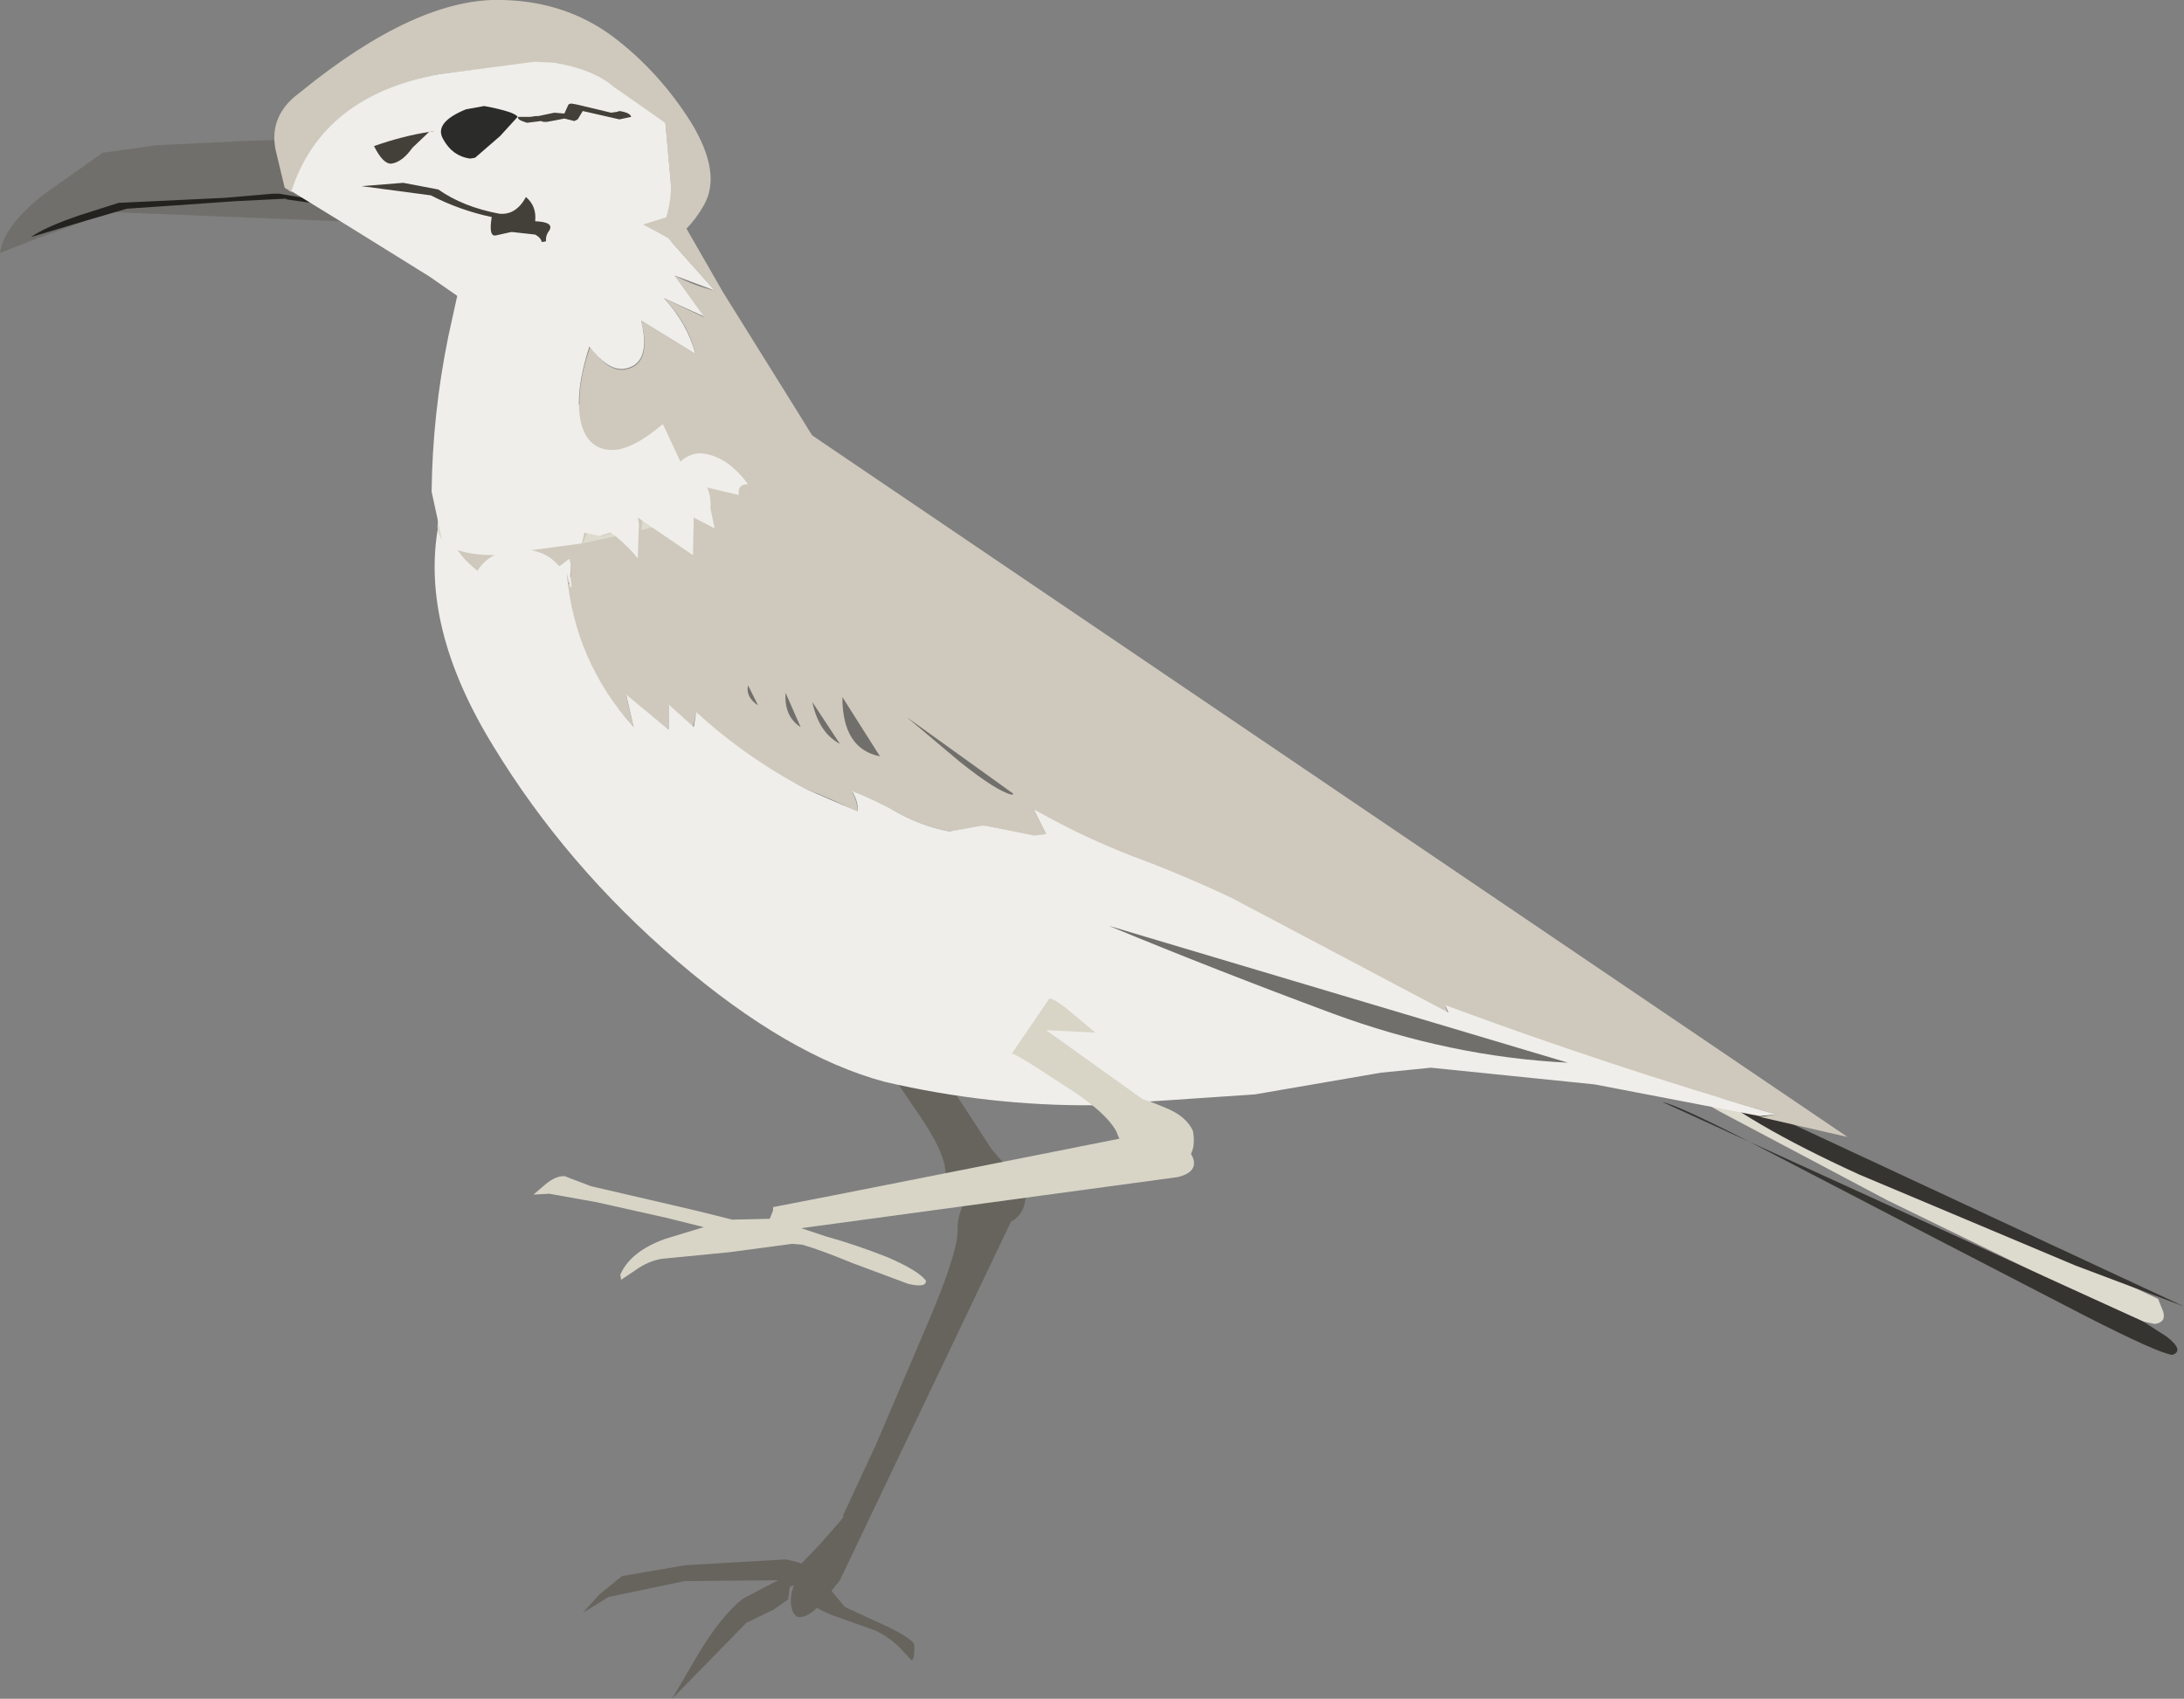 <?xml version="1.0" encoding="UTF-8" standalone="no"?>
<svg xmlns:xlink="http://www.w3.org/1999/xlink" height="101.75px" width="130.8px" xmlns="http://www.w3.org/2000/svg">
  <rect width="100%" height="100%" fill="#808080" stroke="none"/>
  <g transform="matrix(1.0, 0.0, 0.0, 1.0, 137.8, -11.0)">
    <path d="M-84.2 75.65 L-82.7 77.85 Q-81.35 79.85 -81.2 80.95 -81.15 81.85 -80.55 82.5 L-79.5 83.85 Q-78.9 84.55 -77.6 84.3 -76.45 84.0 -76.35 82.55 -76.5 82.0 -77.4 81.0 L-78.4 79.85 -81.65 74.85 -84.2 75.65" fill="#66645d" fill-rule="evenodd" stroke="none"/>
    <path d="M-87.3 101.75 L-87.3 101.9 -88.65 103.45 -89.9 104.75 -89.95 104.85 -90.4 106.45 Q-90.55 107.5 -90.05 107.85 -89.35 107.95 -88.45 106.85 L-87.5 105.65 -77.05 83.75 Q-77.45 81.65 -78.4 81.75 -79.3 81.8 -80.0 82.95 -80.5 83.85 -80.45 84.8 -80.5 86.15 -82.15 90.05 L-85.35 97.55 -87.3 101.75" fill="#66645d" fill-rule="evenodd" stroke="none"/>
    <path d="M-90.1 104.55 L-89.35 104.8 Q-88.15 105.0 -88.25 105.25 L-88.55 105.6 -87.95 106.35 -87.2 107.25 -85.15 108.2 Q-83.45 108.95 -83.05 109.45 -83.0 110.35 -83.2 110.45 L-83.9 109.7 Q-84.55 109.05 -85.4 108.65 L-87.8 107.8 Q-89.2 107.3 -89.3 106.75 -89.35 106.2 -89.6 105.8 L-89.8 105.5 -90.05 105.85 -90.5 106.05 -90.6 106.8 -91.45 107.4 -93.1 108.2 -97.55 112.75 -96.0 110.1 Q-94.55 107.7 -93.3 106.75 L-91.2 105.65 -96.8 105.7 -101.35 106.65 -102.9 107.6 -101.9 106.5 -100.55 105.4 -96.75 104.75 -90.75 104.4 -90.1 104.55" fill="#66645d" fill-rule="evenodd" stroke="none"/>
    <path d="M-111.25 43.4 Q-111.0 46.1 -110.0 48.0 L-109.55 47.55 -109.15 48.45 -109.15 47.55 -108.0 50.0 -108.25 47.55 -106.0 51.35 -106.25 46.9 -104.9 48.8 Q-105.45 47.35 -105.2 45.65 -104.95 43.9 -103.5 43.75 L-103.1 43.75 -102.95 43.55 -108.3 44.2 Q-110.45 44.25 -111.25 43.4" fill="#efeeea" fill-rule="evenodd" stroke="none"/>
    <path d="M-40.45 73.65 Q-39.35 75.0 -34.85 77.55 L-24.75 82.9 -14.8 87.75 -9.45 90.15 -8.75 90.3 Q-8.05 90.2 -8.25 89.55 L-8.55 88.8 -40.45 73.65" fill="#dddace" fill-rule="evenodd" stroke="none"/>
    <path d="M-23.0 84.6 L-12.95 89.8 Q-8.55 92.05 -7.7 92.15 -6.95 91.9 -8.05 91.05 L-9.45 90.15 -33.0 79.4 -23.0 84.6 M-38.25 77.0 L-33.0 79.4 Q-37.3 77.2 -38.25 77.0" fill="#353431" fill-rule="evenodd" stroke="none"/>
    <path d="M-36.2 75.65 Q-33.35 78.2 -26.45 81.35 L-13.5 86.8 -7.0 89.25 -36.2 75.65" fill="#353431" fill-rule="evenodd" stroke="none"/>
    <path d="M-86.45 59.65 Q-87.95 58.85 -89.45 58.3 -93.1 56.45 -96.1 53.7 L-96.3 54.55 -97.75 53.25 -97.75 54.7 -100.3 52.65 -99.85 54.55 Q-103.2 50.9 -103.8 46.0 L-103.85 45.35 -103.7 45.65 -103.65 45.7 Q-103.55 45.0 -103.7 44.45 L-104.3 44.9 Q-105.2 43.95 -106.6 43.95 -108.45 43.95 -109.2 45.2 -110.35 44.3 -110.7 43.35 L-111.2 41.2 Q-109.65 37.5 -106.25 36.15 -102.85 34.8 -99.2 34.9 L-93.3 35.45 -90.75 36.0 -27.15 79.1 -32.4 77.9 -31.45 77.75 Q-41.6 74.85 -51.25 71.25 L-51.1 71.65 -64.0 64.85 Q-66.95 63.45 -70.1 62.25 -73.2 61.1 -75.9 59.45 L-75.15 60.95 -75.85 61.1 -78.6 60.5 -78.95 60.5 -80.95 60.8 Q-82.5 60.5 -83.9 59.75 -85.35 58.95 -86.75 58.45 -86.4 59.15 -86.45 59.65 M-103.8 46.0 L-103.65 45.9 -103.65 45.75 -103.8 46.0" fill="#cfc8bc" fill-rule="evenodd" stroke="none"/>
    <path d="M-111.15 41.2 L-111.55 42.5 Q-112.65 48.55 -108.25 55.7 -103.9 62.85 -97.25 68.55 -90.6 74.25 -84.8 75.8 -78.55 77.25 -72.3 77.2 L-62.65 76.55 -55.1 75.25 -52.1 74.95 -42.3 75.95 -32.4 77.85 -31.45 77.75 Q-41.55 74.8 -51.25 71.2 L-51.05 71.65 -64.0 64.8 Q-66.95 63.4 -70.05 62.25 -73.15 61.05 -75.9 59.45 L-75.15 60.95 -75.85 61.05 -78.55 60.5 -78.95 60.45 -80.95 60.8 Q-82.5 60.5 -83.9 59.75 -85.3 58.95 -86.75 58.4 -86.35 59.15 -86.45 59.6 L-89.45 58.3 Q-93.1 56.4 -96.1 53.65 L-96.25 54.55 -97.75 53.2 -97.75 54.7 -100.3 52.6 -99.85 54.55 Q-103.4 50.6 -103.85 45.35 L-103.65 46.15 Q-103.5 46.35 -103.65 45.5 -103.55 44.85 -103.7 44.45 L-104.3 44.9 Q-105.2 43.9 -106.6 43.9 -108.45 43.95 -109.2 45.2 -110.35 44.3 -110.7 43.35 L-111.15 41.2" fill="#efeeea" fill-rule="evenodd" stroke="none"/>
    <path d="M-58.0 71.7 Q-50.95 74.3 -43.9 74.65 L-71.4 66.45 Q-65.0 69.1 -58.0 71.7" fill="#706f6b" fill-rule="evenodd" stroke="none"/>
    <path d="M-83.5 53.95 L-80.35 56.6 Q-78.1 58.4 -77.2 58.6 L-77.1 58.55 -83.5 53.95" fill="#706f6b" fill-rule="evenodd" stroke="none"/>
    <path d="M-87.35 52.75 Q-87.35 55.85 -85.1 56.3 L-87.35 52.75" fill="#706f6b" fill-rule="evenodd" stroke="none"/>
    <path d="M-89.15 53.05 Q-88.75 54.9 -87.5 55.55 L-89.15 53.05" fill="#706f6b" fill-rule="evenodd" stroke="none"/>
    <path d="M-90.75 52.5 Q-90.85 53.9 -89.85 54.55 L-90.75 52.5" fill="#706f6b" fill-rule="evenodd" stroke="none"/>
    <path d="M-93.0 52.05 Q-93.15 52.75 -92.4 53.25 L-93.0 52.05" fill="#706f6b" fill-rule="evenodd" stroke="none"/>
    <path d="M-94.95 51.45 L-94.05 52.5 -94.95 51.45" fill="#706f6b" fill-rule="evenodd" stroke="none"/>
    <path d="M-99.3 42.0 L-99.4 42.75 -98.6 42.55 -99.3 42.0" fill="#dddace" fill-rule="evenodd" stroke="none"/>
    <path d="M-111.4 40.45 L-111.6 42.5 Q-111.6 43.05 -111.25 43.4 L-111.4 40.45" fill="#dddace" fill-rule="evenodd" stroke="none"/>
    <path d="M-102.65 42.9 L-102.9 43.55 -100.85 43.1 -101.05 42.9 -101.75 43.1 -102.65 42.9" fill="#dddace" fill-rule="evenodd" stroke="none"/>
    <path d="M-101.45 39.3 Q-101.5 40.05 -101.0 40.4 -100.4 40.1 -100.45 39.4 L-101.45 39.3" fill="#424039" fill-rule="evenodd" stroke="none"/>
    <path d="M-102.75 41.2 Q-102.75 41.9 -102.4 42.45 -102.15 41.9 -102.2 41.2 L-102.75 41.2" fill="#424039" fill-rule="evenodd" stroke="none"/>
    <path d="M-104.3 39.4 Q-104.0 39.35 -103.9 38.75 L-104.55 39.3 -104.8 38.95 -104.75 39.45 -106.15 40.65 -105.8 40.6 Q-105.05 40.9 -104.55 41.65 L-104.75 39.45 -104.55 39.3 -104.3 39.4" fill="#424039" fill-rule="evenodd" stroke="none"/>
    <path d="M-106.4 36.4 L-107.2 37.2 -107.85 38.85 Q-108.3 39.7 -108.2 40.4 L-107.95 40.9 Q-107.7 40.75 -107.5 39.85 L-107.2 38.65 -106.25 37.6 Q-105.75 37.15 -106.4 36.4" fill="#424039" fill-rule="evenodd" stroke="none"/>
    <path d="M-108.45 42.35 L-109.35 42.8 -108.8 43.4 Q-108.4 43.35 -108.45 42.35" fill="#424039" fill-rule="evenodd" stroke="none"/>
    <path d="M-66.35 80.35 Q-66.05 81.2 -67.25 81.5 L-91.2 84.75 -91.5 84.45 -91.5 83.3 -87.9 82.6 -79.55 80.95 -71.25 79.3 -67.55 78.55 Q-67.1 78.85 -66.35 80.35" fill="#d8d5c7" fill-rule="evenodd" stroke="none"/>
    <path d="M-69.35 76.85 L-75.15 72.7 -72.2 72.85 -73.45 71.8 Q-74.55 70.85 -74.95 70.8 L-77.2 74.1 Q-76.8 74.2 -74.25 75.9 -71.65 77.5 -70.95 78.75 -70.2 80.75 -69.1 80.95 L-67.9 81.0 -67.8 80.95 Q-67.4 80.95 -66.75 80.45 -66.15 79.95 -66.35 78.75 -66.75 77.85 -68.0 77.35 -69.2 76.85 -69.35 76.85" fill="#d8d5c7" fill-rule="evenodd" stroke="none"/>
    <path d="M-135.05 22.55 Q-137.55 24.45 -137.8 26.15 L-135.5 25.25 -131.2 23.7 -115.05 24.35 -117.55 22.6 Q-119.8 21.0 -120.5 19.35 L-123.25 19.45 -128.45 19.7 -131.65 20.15 -135.05 22.55" fill="#706f6b" fill-rule="evenodd" stroke="none"/>
    <path d="M-128.55 23.05 L-130.7 23.15 -133.05 23.9 Q-135.1 24.6 -135.95 25.2 L-132.6 24.2 -130.2 23.5 -128.0 23.35 -123.7 23.05 -120.7 22.9 -120.6 22.95 -118.1 23.3 -116.15 23.65 -118.1 23.1 -121.1 22.6 -121.45 22.6 -124.35 22.85 -128.55 23.05" fill="#23221e" fill-rule="evenodd" stroke="none"/>
    <path d="M-120.3 22.45 L-120.35 22.5 -120.75 22.25 -120.3 22.45 M-98.15 25.85 L-98.7 26.1 -98.4 25.5 -98.15 25.85" fill="#dddace" fill-rule="evenodd" stroke="none"/>
    <path d="M-98.4 25.5 Q-97.5 23.25 -97.65 21.75 L-97.95 18.35 -101.05 16.25 Q-102.25 15.2 -104.65 14.8 L-105.8 14.75 -111.55 15.45 Q-118.5 16.8 -120.3 22.45 L-120.75 22.25 -121.3 19.95 Q-121.7 17.9 -119.85 16.55 -112.8 10.8 -107.65 11.0 -103.95 11.1 -101.15 13.15 -98.35 15.25 -96.4 18.35 -94.55 21.4 -95.65 23.3 -96.55 24.9 -98.15 25.85 L-98.4 25.5" fill="#cfc8bc" fill-rule="evenodd" stroke="none"/>
    <path d="M-120.35 22.45 L-116.85 24.6 -112.1 27.55 -109.15 29.6 -108.4 29.85 Q-106.7 29.7 -104.45 28.55 L-102.0 27.25 Q-101.6 27.3 -98.7 26.05 L-98.4 25.45 Q-97.45 23.2 -97.65 21.7 L-97.95 18.35 -101.05 16.2 Q-102.25 15.15 -104.65 14.75 L-105.8 14.7 -111.55 15.45 Q-118.5 16.75 -120.35 22.45" fill="#efeeea" fill-rule="evenodd" stroke="none"/>
    <path d="M-109.9 17.55 Q-111.85 18.35 -111.25 19.35 -110.7 20.35 -109.65 20.5 L-109.35 20.45 -107.85 19.15 -106.8 18.0 Q-106.95 17.7 -108.8 17.35 L-109.9 17.55" fill="#2b2b29" fill-rule="evenodd" stroke="none"/>
    <path d="M-105.7 17.95 L-106.05 18.0 -106.4 18.0 -106.6 18.0 -106.75 18.0 Q-106.9 18.15 -106.25 18.35 L-106.2 18.35 -105.8 18.3 -105.4 18.25 -105.25 18.3 -105.05 18.3 -104.5 18.2 -104.0 18.1 -103.8 18.15 -103.4 18.25 -103.2 18.15 -102.9 17.65 -100.7 18.15 -100.0 18.0 Q-100.05 17.75 -100.7 17.65 L-100.85 17.7 -101.2 17.75 -103.3 17.25 -103.6 17.2 -103.75 17.25 -104.0 17.8 -104.6 17.75 -105.55 17.95 -105.7 17.95" fill="#424039" fill-rule="evenodd" stroke="none"/>
    <path d="M-112.1 18.9 L-111.8 18.85 -111.7 18.85 -111.9 18.85 -112.1 18.9 Q-113.7 19.15 -115.4 19.75 -114.85 20.85 -114.35 20.8 -113.7 20.7 -113.1 19.85 L-112.1 18.9" fill="#424039" fill-rule="evenodd" stroke="none"/>
    <path d="M-113.65 21.95 L-116.15 22.15 -112.0 22.7 Q-110.25 23.6 -108.35 24.0 -108.55 25.2 -108.1 25.1 L-107.65 25.0 -107.2 24.9 -107.1 24.9 -105.75 25.05 Q-105.3 25.3 -105.35 25.65 L-105.2 26.25 Q-104.2 27.05 -103.4 26.95 L-101.75 26.8 -102.1 26.8 -103.1 26.6 Q-104.2 26.6 -105.0 25.8 -105.25 25.25 -104.9 24.8 -104.6 24.3 -105.75 24.25 -105.65 23.35 -106.3 22.8 -106.9 23.9 -107.9 23.8 -110.05 23.4 -111.55 22.35 L-113.65 21.95" fill="#424039" fill-rule="evenodd" stroke="none"/>
    <path d="M-96.6 25.3 L-96.8 25.1 -96.65 25.25 -96.6 25.3" fill="#efeeea" fill-rule="evenodd" stroke="none"/>
    <path d="M-100.5 33.15 Q-98.7 32.95 -99.4 30.2 L-96.15 32.2 Q-96.6 30.35 -98.05 28.85 L-95.65 30.0 -97.4 27.5 Q-96.15 28.15 -95.0 28.4 L-97.8 25.25 -99.3 24.45 -97.2 23.8 -94.5 28.5 -90.2 35.4 -88.0 38.95 -90.1 39.75 -95.2 41.5 -95.4 40.25 -93.55 40.7 Q-93.65 40.0 -93.0 40.0 -94.3 38.25 -95.85 38.15 -96.5 38.15 -97.05 38.65 L-98.05 36.45 Q-100.0 38.05 -101.2 38.0 -102.65 37.9 -103.0 36.15 -103.35 34.35 -102.45 31.75 -101.45 33.2 -100.5 33.15" fill="#cfc8bc" fill-rule="evenodd" stroke="none"/>
    <path d="M-111.95 40.45 L-111.3 43.45 Q-110.35 44.25 -108.2 44.25 L-102.95 43.55 -102.8 42.9 -101.9 43.1 -101.25 42.9 -100.95 43.1 Q-100.1 43.8 -99.6 44.45 L-99.55 42.75 Q-99.5 42.4 -99.6 42.0 L-98.8 42.55 -96.3 44.25 -96.25 42.0 -95.0 42.65 -95.25 41.45 Q-95.2 40.75 -95.45 40.2 L-93.55 40.65 Q-93.65 40.0 -93.0 40.0 -94.3 38.25 -95.85 38.15 -96.5 38.15 -97.05 38.65 L-98.1 36.4 Q-100.0 38.0 -101.2 37.95 -102.7 37.9 -103.05 36.1 -103.35 34.35 -102.5 31.75 -101.45 33.15 -100.5 33.1 -98.75 32.9 -99.4 30.2 L-96.15 32.2 Q-96.65 30.35 -98.05 28.85 L-95.65 29.95 -97.4 27.5 -95.0 28.4 -97.8 25.25 -99.3 24.45 -105.95 25.6 -109.85 26.15 -110.95 31.15 Q-111.9 35.8 -111.95 40.45" fill="#efeeea" fill-rule="evenodd" stroke="none"/>
    <path d="M-105.85 82.55 L-105.15 81.95 Q-104.5 81.4 -103.95 81.45 L-103.85 81.5 -102.4 82.05 -98.3 83.0 -95.95 83.55 -93.95 84.05 -91.7 84.0 -91.5 83.5 -90.5 84.1 -90.1 84.0 -90.3 84.4 -88.35 85.05 Q-86.55 85.55 -84.65 86.3 -82.8 87.1 -82.35 87.7 -82.3 88.15 -83.4 87.9 L-86.75 86.65 Q-88.7 85.85 -89.75 85.55 L-90.35 85.5 -94.1 86.0 -98.2 86.4 Q-99.0 86.55 -99.7 87.05 L-100.6 87.65 -100.65 87.35 Q-100.05 85.95 -97.95 85.2 L-95.65 84.5 -97.85 83.95 -102.1 83.0 -104.9 82.5 -105.85 82.55" fill="#d8d5c7" fill-rule="evenodd" stroke="none"/>
  </g>
</svg>
